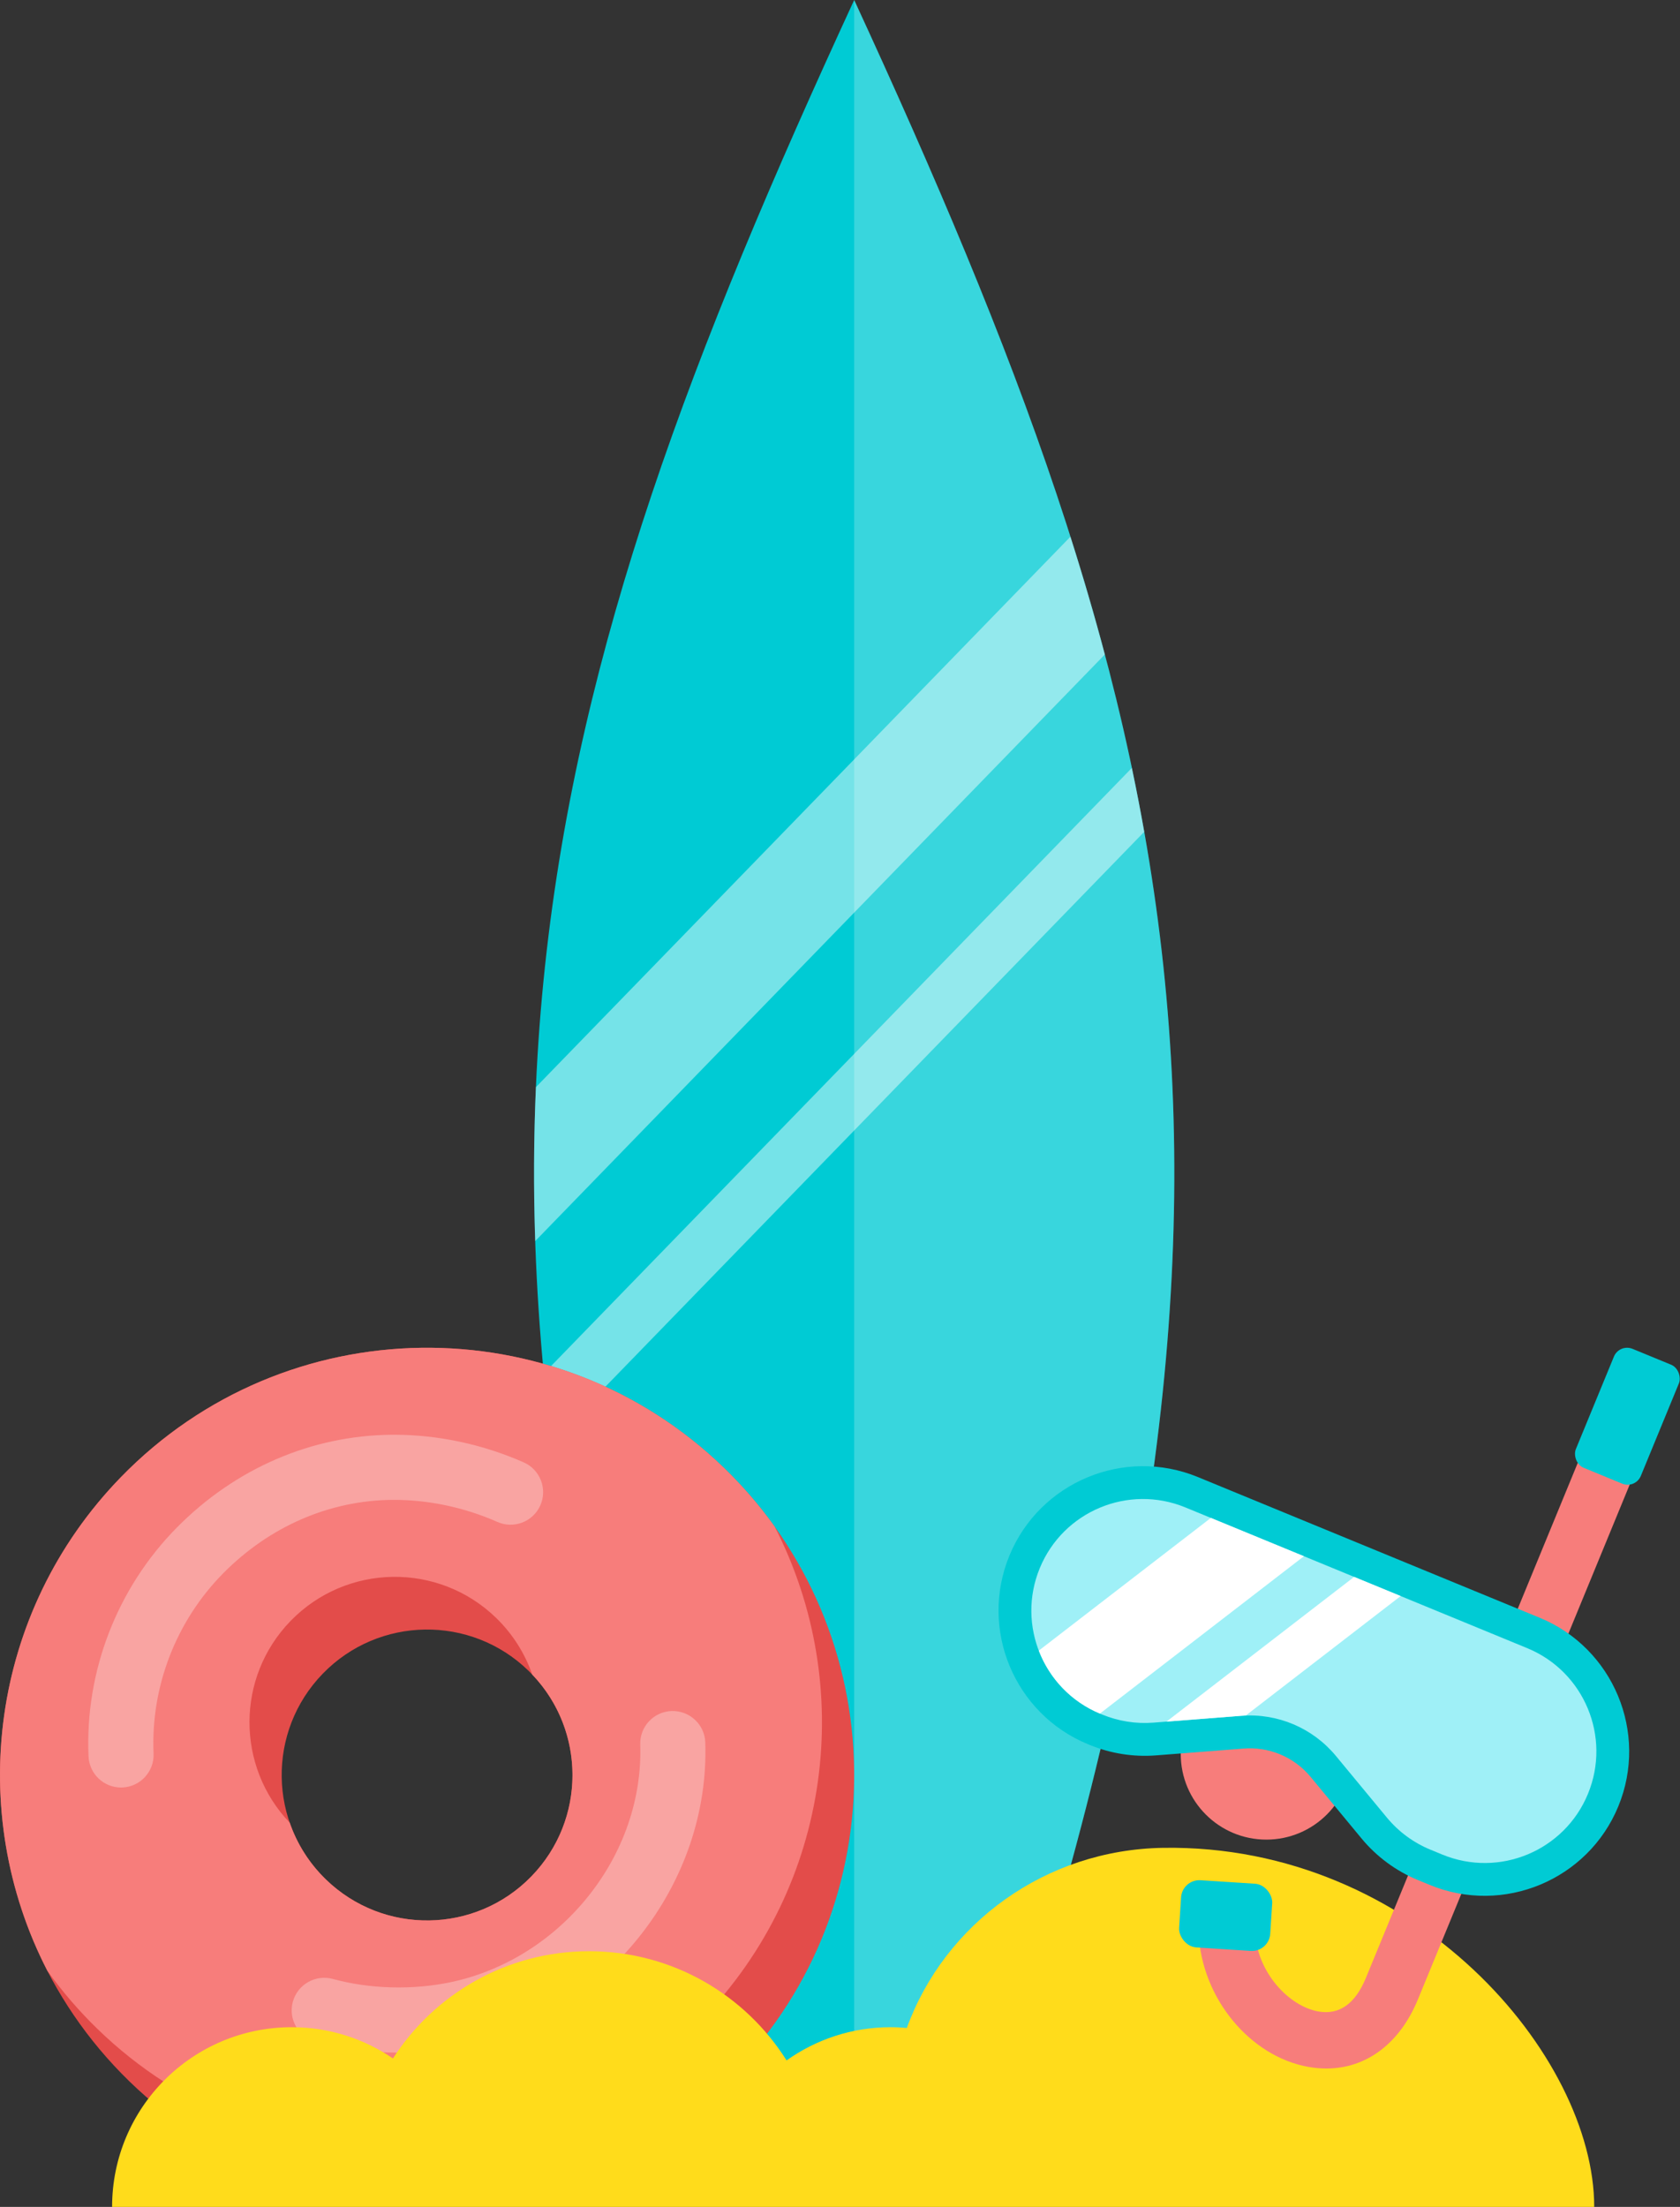   <svg xmlns="http://www.w3.org/2000/svg" viewBox="0 0 548.052 719.671">
   <rect x="0" y="0" width="548.052" height="719.671" fill="#333333" stroke="none"/>
   <g>
    <g>
     <g>
      <path d="M278.654,0h0c-105.655,228.919-147.276,383.424-48.025,682.779h96.05C425.931,383.424,384.309,228.919,278.654,0Z" style="fill:#00cbd4;">
      </path>
      <g style="opacity:.22;">
       <path d="M278.654,682.78h48.025C425.93,383.425,384.309,228.919,278.654,0V682.78Z" style="fill:#fff;">
       </path>
      </g>
      <g style="opacity:.46;">
       <path d="M349.197,175.013l-174.369,179.5c-.716,16.414-.798,33.117-.225,50.201l185.817-191.285c-3.394-12.783-7.141-25.572-11.223-38.416Zm20.034,75.41l-191.834,197.479c.704,7.399,1.524,14.877,2.468,22.444l193.4-199.091c-1.235-6.963-2.579-13.905-4.034-20.832Z" style="fill:#fff;">
       </path>
      </g>
     </g>
     <g>
      <path d="M236.407,478.891c-55.194-53.616-143.401-52.337-197.017,2.857-53.616,55.194-52.337,143.401,2.857,197.017s143.401,52.337,197.017-2.857c53.616-55.194,52.337-143.401-2.857-197.017Zm-130.132,133.962c-18.791-18.254-19.227-48.286-.973-67.077,18.254-18.791,48.286-19.227,67.077-.973,18.791,18.254,19.227,48.286,.973,67.077-18.254,18.791-48.286,19.227-67.077,.973Z" style="fill:#e34c4a;">
      </path>
      <path d="M252.688,497.788c-4.772-6.659-10.198-12.988-16.28-18.897-55.194-53.616-143.402-52.337-197.017,2.857-42.81,44.07-50.619,109.186-23.933,160.937,4.772,6.659,10.198,12.988,16.28,18.897,55.194,53.616,143.401,52.337,197.017-2.857,42.81-44.07,50.619-109.186,23.933-160.937Zm-79.336,114.092c-18.254,18.791-48.285,19.227-67.077,.973-5.492-5.335-9.404-11.68-11.752-18.453-17.548-18.351-17.569-47.443,.27-65.807,18.254-18.791,48.286-19.227,67.077-.973,5.492,5.335,9.404,11.68,11.752,18.452,17.548,18.351,17.569,47.443-.27,65.807Z" style="fill:#f77d7b;">
      </path>
      <g style="opacity:.3;">
       <path d="M39.479,582.906c-5.651,0-10.352-4.455-10.599-10.156-1.201-27.696,9.322-54.913,28.871-74.671,19.083-19.287,43.989-30.014,70.133-30.204,.235-.002,.473-.003,.709-.003,14.283,0,28.875,3.109,42.251,9.008,5.365,2.365,7.797,8.633,5.431,13.997-2.365,5.365-8.63,7.796-13.997,5.431-10.871-4.794-22.685-7.274-34.24-7.2-20.486,.149-40.088,8.639-55.192,23.905-15.405,15.569-23.697,37.008-22.752,58.817,.254,5.857-4.289,10.812-10.146,11.066-.156,.007-.312,.01-.468,.01Z" style="fill:#fff;">
       </path>
      </g>
      <g style="opacity:.3;">
       <path d="M129.988,669.365c-9.211,0-18.402-1.188-27.022-3.55-5.654-1.55-8.982-7.39-7.434-13.045,1.55-5.655,7.39-8.979,13.045-7.434,12.039,3.299,26.104,3.674,38.578,1.028,17.38-3.685,33.279-13.632,44.769-28.01,11.507-14.396,17.521-31.949,16.934-49.424-.197-5.86,4.394-10.77,10.254-10.967,5.849-.176,10.771,4.394,10.967,10.254,.757,22.531-6.902,45.044-21.567,63.393-14.55,18.208-34.775,30.824-56.952,35.525-7.019,1.488-14.301,2.229-21.57,2.229Z" style="fill:#fff;">
       </path>
      </g>
     </g>
     <path d="M36.567,719.671c0-32.364,26.236-58.6,58.6-58.6,12.248,0,23.615,3.763,33.018,10.189,13.536-21.029,37.133-34.968,64.001-34.968,27.141,0,50.946,14.223,64.412,35.611,9.575-6.812,21.275-10.831,33.921-10.831,1.789,0,3.556,.093,5.304,.25,12.399-34.045,45.182-58.165,83.673-58.747,82.149-1.243,140.57,67.956,140.57,117.097" style="fill:#ffdc1b;">
     </path>
     <g>
      <g>
       <circle cx="413.102" cy="571.98" r="27.919" style="fill:#f77d7b;">
       </circle>
       <path d="M432.684,674.543c-1.875,0-3.792-.168-5.745-.51-19.219-3.367-34.994-22.541-35.914-43.652l18.346-.799c.598,13.701,11.205,24.692,20.737,26.362,6.783,1.19,11.997-2.492,15.476-10.945l73.429-178.429,16.982,6.988-73.429,178.429c-5.943,14.441-16.867,22.556-29.882,22.556Z" style="fill:#f77d7b;">
       </path>
       <rect x="384.946" y="613.688" width="29.788" height="21.955" rx="5.985" ry="5.985" transform="translate(41.016 -24.43) rotate(3.689)" style="fill:#00cbd4;">
       </rect>
       <g>
        <path d="M462.548,613.081c-7.113-2.927-13.465-7.607-18.368-13.534l-16.64-20.113c-2.673-3.231-6.136-5.783-10.015-7.379-3.704-1.524-7.772-2.166-11.765-1.855l-28.679,2.231c-7.325,.57-14.787-.607-21.58-3.403l-.58-.239c-24.02-9.885-35.52-37.469-25.635-61.489,9.885-24.02,37.469-35.52,61.489-25.635l111.522,45.894c24.02,9.885,35.52,37.469,25.635,61.489-9.885,24.02-37.469,35.52-61.489,25.635l-3.895-1.603Z" style="fill:#00cbd4;">
        </path>
        <path d="M470.52,604.778l-3.895-1.603c-5.516-2.27-10.389-5.861-14.191-10.457l-16.639-20.112c-7.547-9.122-19.06-14.004-30.864-13.085l-28.679,2.231c-5.687,.442-11.398-.458-16.673-2.629l-.58-.239c-18.588-7.649-27.455-28.919-19.806-47.507h0c7.649-18.588,28.919-27.455,47.507-19.806l111.522,45.894c18.588,7.649,27.455,28.919,19.806,47.507h0c-7.649,18.588-28.919,27.455-47.507,19.806Z" style="fill:#9ff0f7;">
        </path>
        <path d="M441.745,514.224l-61.214,47.194,24.399-1.898c.484-.038,.968-.062,1.451-.08l50.545-38.969-15.181-6.248Zm-46.739-19.234l-56.127,43.272c3.44,8.96,10.389,16.549,19.93,20.538l66.559-51.315-30.362-12.495Z" style="fill:#fff;">
        </path>
       </g>
      </g>
      <rect x="519.426" y="440.867" width="22.927" height="41.939" rx="4.652" ry="4.652" transform="translate(215.705 -167.286) rotate(22.369)" style="fill:#00cbd4;">
      </rect>
     </g>
    </g>
   </g>
  </svg>
